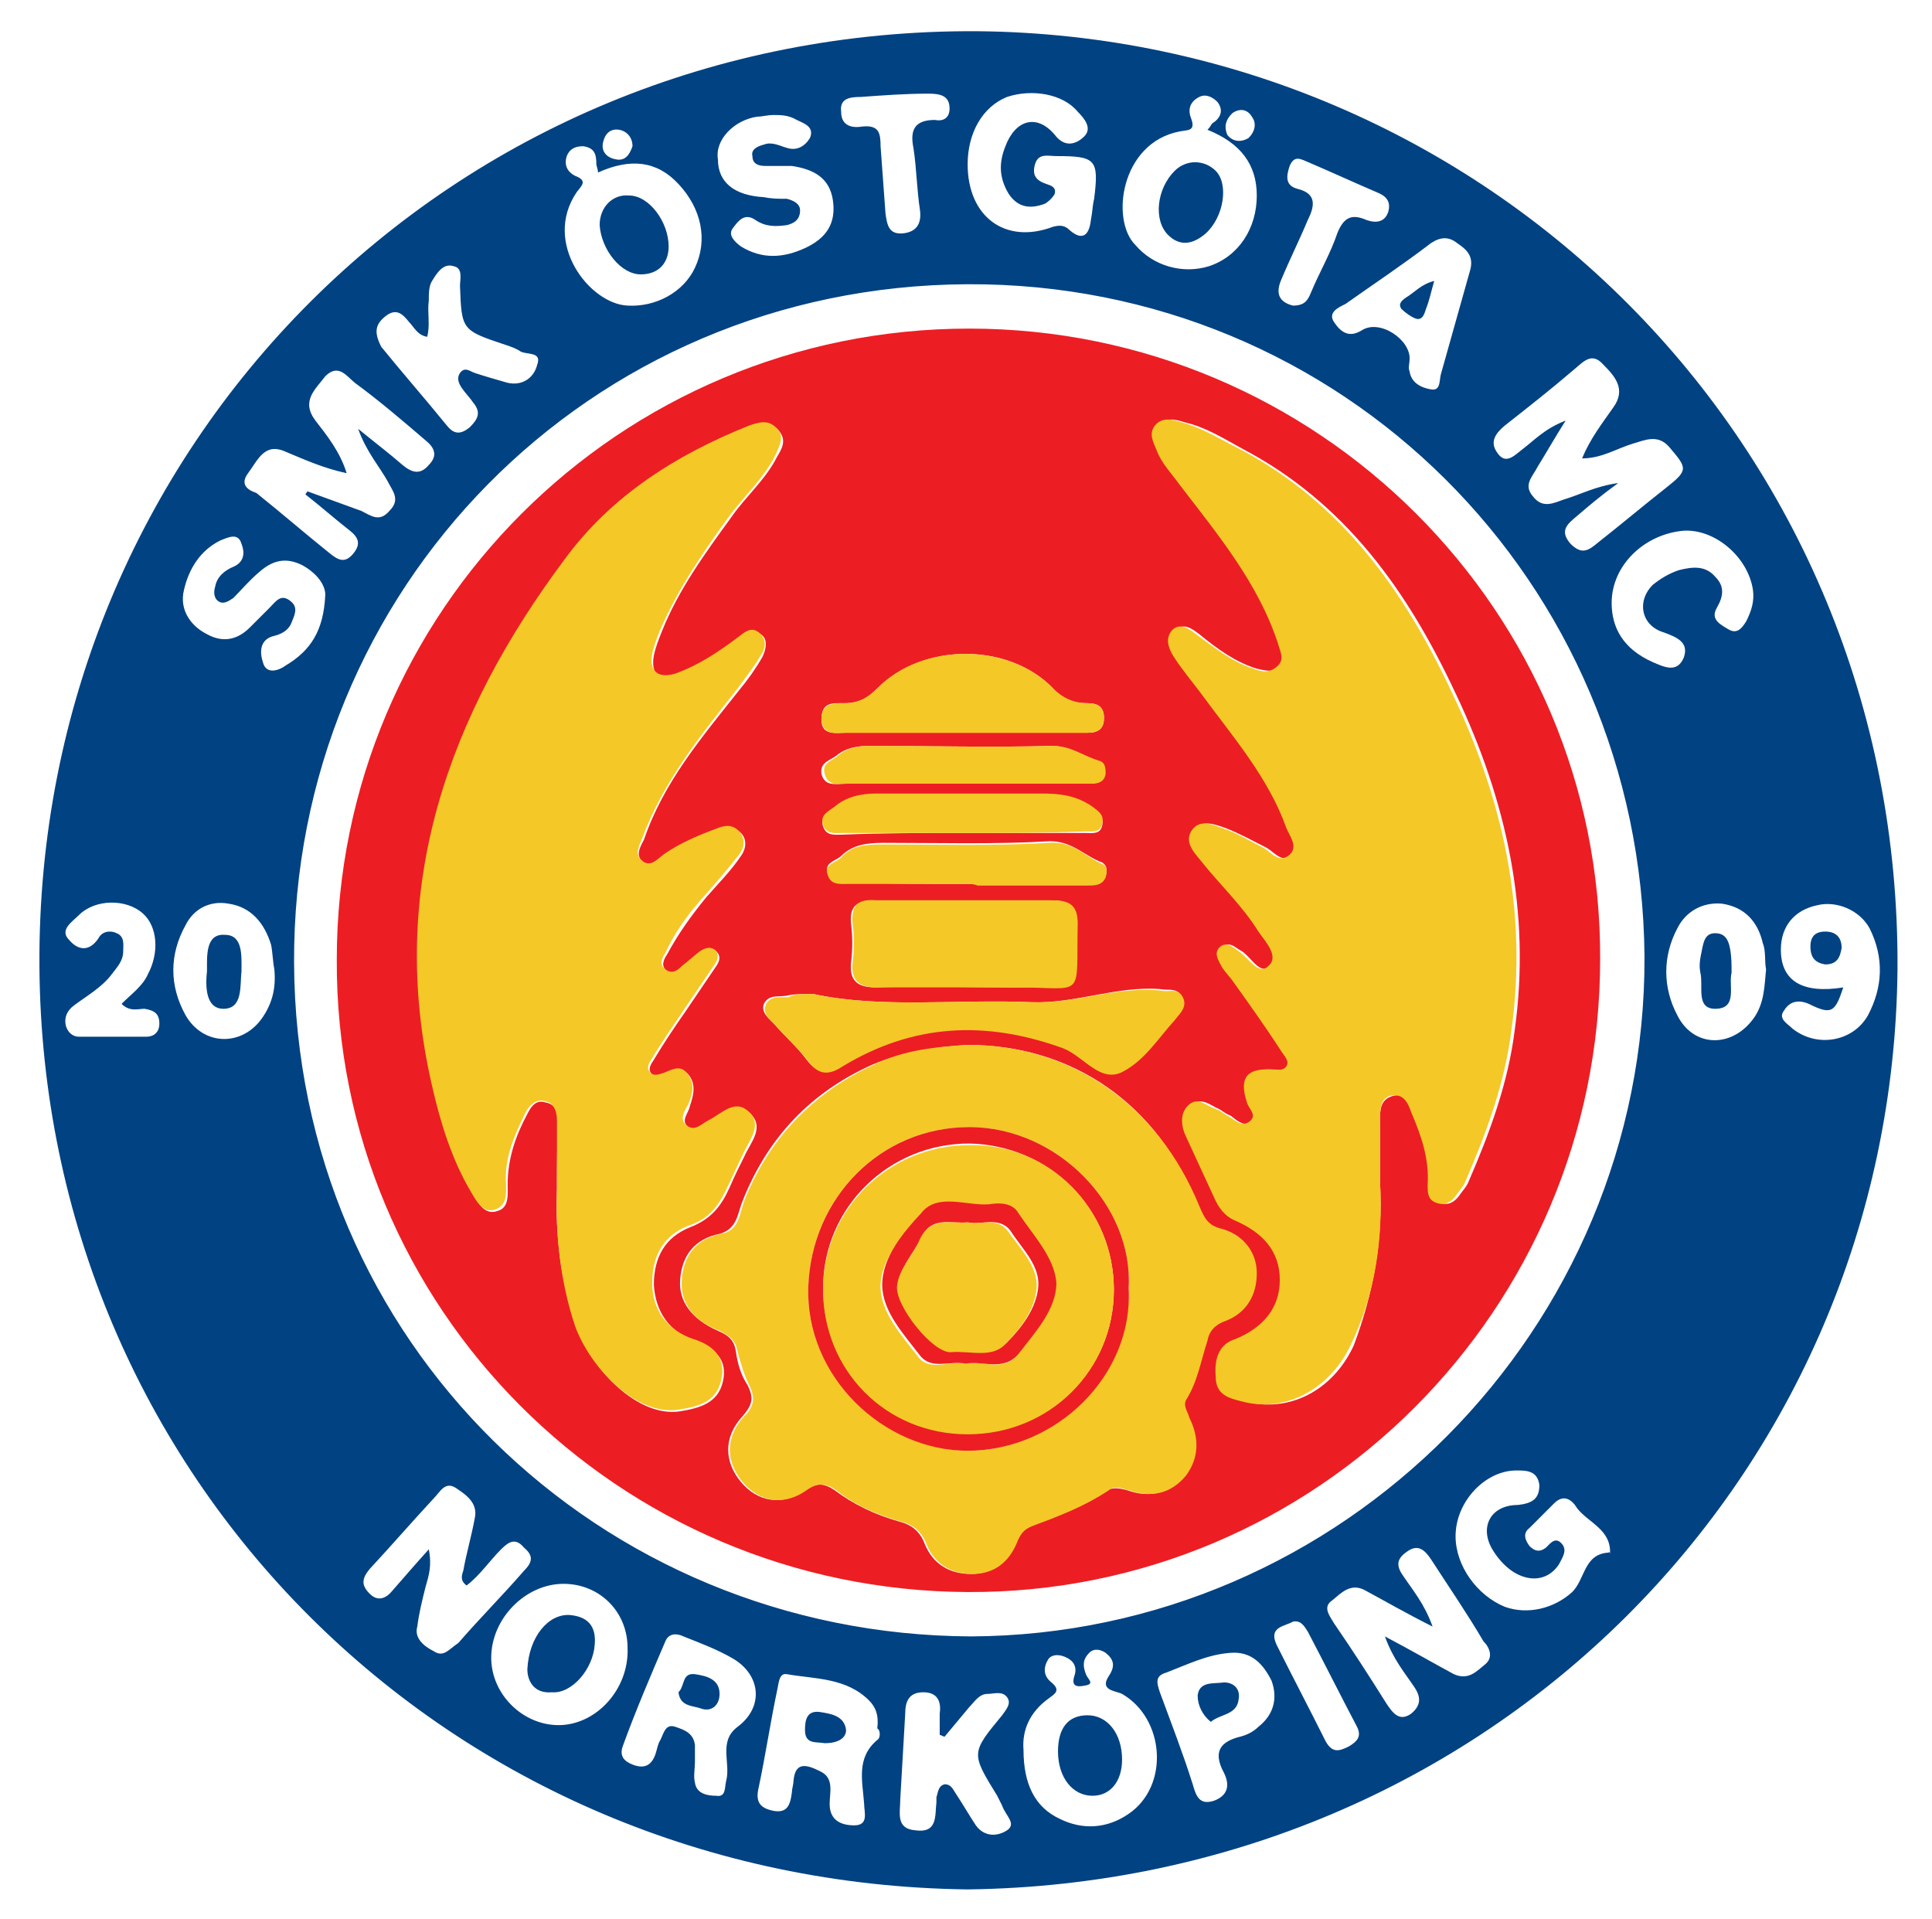 <?xml version="1.0" encoding="utf-8"?>
<!-- Generator: Adobe Illustrator 27.2.0, SVG Export Plug-In . SVG Version: 6.00 Build 0)  -->
<svg version="1.1" id="Layer_1" xmlns="http://www.w3.org/2000/svg" xmlns:xlink="http://www.w3.org/1999/xlink" x="0px" y="0px"
	 viewBox="0 0 117.6 116.8" style="enable-background:new 0 0 117.6 116.8;" xml:space="preserve">
<style type="text/css">
	.st0{fill:#EC1E23;}
	.st1{fill:#014282;}
	.st2{fill:#F4C827;}
</style>
<g>
	<path class="st0" d="M20.5,58.4C20.5,37.2,37.7,20,59,20c21.2,0,38.5,17.2,38.4,38.4c0,21.3-17.3,38.6-38.5,38.5
		C37.6,96.8,20.4,79.6,20.5,58.4z M84,71.9c0-1.1,0-2.4,0-3.7c0-0.6,0-1.3,0.8-1.5c0.8-0.2,1.1,0.5,1.3,1c0.6,1.4,1.1,2.8,1,4.4
		c0,0.4,0,0.9,0.5,1.1c0.5,0.2,0.9,0,1.2-0.4c0.2-0.3,0.5-0.6,0.6-0.9c1.3-3,2.4-6,2.8-9.2c1-7.2-0.5-14-3.6-20.5
		c-2.9-6.2-6.7-11.6-13-14.9c-1.1-0.6-2.2-1.3-3.5-1.6c-0.6-0.2-1.2-0.3-1.6,0.2c-0.4,0.5-0.1,1,0.1,1.5c0.4,0.8,0.9,1.4,1.4,2.1
		c2.3,3,4.8,6,6,9.7c0.1,0.4,0.4,0.9,0,1.3c-0.4,0.5-1,0.3-1.5,0.2c-1.3-0.4-2.4-1.2-3.5-2.1c-0.4-0.3-0.9-0.7-1.4-0.3
		c-0.5,0.4-0.4,1.1,0,1.6c0.5,0.8,1.1,1.5,1.7,2.3c2,2.6,4.1,5.1,5.2,8.2c0.2,0.5,0.7,1.2,0.1,1.7c-0.6,0.4-1-0.2-1.5-0.5
		c-0.8-0.4-1.7-0.9-2.5-1.2c-0.6-0.2-1.5-0.6-1.9,0.2c-0.4,0.7,0.1,1.2,0.6,1.8c1.2,1.4,2.6,2.7,3.5,4.3c0.4,0.6,1.3,1.5,0.6,2.1
		c-0.7,0.6-1.2-0.5-1.8-0.9c-0.4-0.2-0.7-0.6-1.1-0.3c-0.5,0.4-0.2,0.9,0.1,1.3c0.2,0.3,0.4,0.6,0.7,0.9c1,1.4,1.9,2.8,2.9,4.2
		c0.2,0.3,0.5,0.6,0.3,0.9c-0.2,0.4-0.6,0.2-0.9,0.2c-1.6-0.1-2.1,0.5-1.5,2c0.2,0.4,0.7,0.9,0.1,1.2c-0.5,0.3-0.9-0.1-1.3-0.4
		c-0.3-0.1-0.5-0.3-0.7-0.4c-0.5-0.2-1.1-0.8-1.7-0.2c-0.5,0.5-0.4,1.3-0.1,1.9c0.6,1.3,1.2,2.6,1.8,3.9c0.3,0.5,0.6,0.9,1.2,1.2
		c1.6,0.7,2.8,1.9,2.7,3.6c0,1.7-1,3-2.7,3.6c-1,0.4-1.3,1.3-1.2,2.3c0.1,1.1,0.9,1.3,1.6,1.5c2.6,0.7,5.3-0.6,6.6-3.4
		C83.6,78.7,84.2,75.5,84,71.9z M33.9,72.4c-0.1,2.7,0.2,5.6,1.2,8.4c0.9,2.5,3.7,5.5,6.3,5.1c1.2-0.2,2.3-0.5,2.6-1.8
		c0.3-1.3-0.4-2-1.7-2.5c-1.5-0.5-2.4-1.7-2.5-3.4c0-1.7,0.7-2.9,2.2-3.5c1.3-0.5,1.9-1.3,2.4-2.4c0.3-0.7,0.6-1.3,0.9-1.9
		c0.4-0.9,1.3-1.8,0.3-2.7c-0.8-0.7-1.6,0.2-2.4,0.6c-0.4,0.2-0.8,0.7-1.3,0.3c-0.5-0.4,0-0.8,0.1-1.3c0.2-0.6,0.4-1.3-0.1-1.9
		c-0.4-0.5-1-0.2-1.4,0c-0.3,0.1-0.6,0.3-0.8,0c-0.3-0.3-0.1-0.6,0.1-0.9c0.6-1,1.2-1.9,1.9-2.9c0.6-0.9,1.3-1.9,1.9-2.8
		c0.2-0.3,0.3-0.6,0-0.9c-0.3-0.3-0.6-0.1-0.9,0.1c-0.4,0.3-0.7,0.6-1.1,0.9c-0.3,0.2-0.7,0.4-1,0.2c-0.4-0.3-0.2-0.7,0-1
		c0.7-1.3,1.5-2.4,2.4-3.5c0.7-0.8,1.5-1.6,2.1-2.5c0.3-0.4,0.4-1,0-1.4c-0.4-0.4-0.8-0.4-1.3-0.2c-1.2,0.4-2.3,0.9-3.3,1.6
		c-0.4,0.3-0.8,0.7-1.3,0.4c-0.6-0.4-0.2-1,0-1.4c1.2-3.5,3.5-6.2,5.8-9.1c0.5-0.6,1-1.3,1.4-2c0.2-0.4,0.4-1.1-0.1-1.4
		c-0.5-0.4-0.9,0.1-1.3,0.3c-1.2,0.9-2.4,1.8-3.8,2.2c-1.1,0.4-1.6-0.1-1.4-1.2c0.1-0.5,0.3-1,0.5-1.5c1-2.5,2.6-4.7,4.2-6.9
		c0.9-1.3,2.1-2.3,2.8-3.7c0.3-0.5,0.6-1,0.1-1.6c-0.5-0.6-1.1-0.4-1.7-0.2c-4.4,1.7-8.4,4.3-11.2,8.1c-7.1,9.5-10.9,20-8.1,32.1
		c0.5,2.2,1.2,4.5,2.4,6.5c0.3,0.5,0.7,1.3,1.5,1c0.7-0.2,0.6-1,0.6-1.6c0-1.6,0.5-3,1.2-4.3c0.2-0.4,0.5-0.9,1.1-0.7
		c0.6,0.1,0.8,0.6,0.8,1.2C33.9,69.5,33.9,70.8,33.9,72.4z M58.9,63.6c-1.8,0.1-3.9,0.4-5.8,1.2c-3.8,1.7-6.4,4.5-7.9,8.3
		c-0.3,0.7-0.3,1.7-1.4,2c-1.5,0.3-2.3,1.3-2.4,2.8c-0.1,1.3,0.7,2.4,2.3,3.1c0.7,0.3,1,0.6,1.1,1.3c0.1,0.7,0.3,1.4,0.7,2
		c0.4,0.8,0.3,1.2-0.3,1.9c-1.2,1.3-1.1,2.8-0.1,4c1,1.2,2.5,1.5,3.9,0.5c0.7-0.5,1.2-0.4,1.8,0c1.2,0.9,2.5,1.5,3.9,1.9
		c0.8,0.2,1.3,0.6,1.6,1.4c0.5,1.2,1.5,1.8,2.8,1.8c1.3,0,2.3-0.7,2.7-1.9c0.2-0.5,0.4-0.8,0.9-1c1.6-0.6,3.3-1.2,4.7-2.2
		c0.4-0.2,0.8-0.1,1.2,0c1.4,0.5,2.5,0.2,3.5-0.9c0.9-1.1,0.8-2.3,0.2-3.5c-0.2-0.3-0.4-0.7-0.2-1.1c0.6-1.1,0.9-2.4,1.3-3.6
		c0.2-0.6,0.5-1,1.1-1.2c1.3-0.5,1.9-1.6,1.9-2.9c0-1.4-0.8-2.4-2.1-2.7c-0.8-0.2-1.1-0.7-1.4-1.4C70.5,67.2,65.3,63.6,58.9,63.6z
		 M58.7,54.8c-1.8,0-3.6,0-5.4,0c-1.1,0-1.6,0.3-1.5,1.4c0.1,0.8,0.1,1.6,0,2.4c-0.1,1.1,0.4,1.5,1.5,1.5c2.8-0.1,5.7,0,8.5,0
		c4.3-0.1,3.7,0.8,3.7-3.9c0-1.1-0.5-1.4-1.5-1.4C62.3,54.8,60.5,54.8,58.7,54.8z M49.5,60.5c-0.7,0-1.2,0-1.6,0.1
		c-0.5,0.1-1.1-0.1-1.4,0.5c-0.2,0.5,0.3,0.9,0.6,1.2c0.7,0.8,1.4,1.4,2,2.2c0.6,0.8,1.2,0.9,2.1,0.3c4.2-2.6,8.7-2.8,13.4-1.1
		c1.3,0.5,2.3,2.2,3.7,1.4c1.2-0.7,2.1-2.1,3.1-3.1c0.4-0.4,0.8-0.8,0.5-1.4c-0.3-0.5-0.8-0.3-1.3-0.4C68,60,65.4,61.1,62.8,61
		C58.2,60.8,53.7,61.4,49.5,60.5z M58.5,44.6C58.5,44.6,58.5,44.6,58.5,44.6c2.6,0,5.1,0,7.7,0c0.6,0,1-0.2,1-0.9
		c0-0.7-0.4-0.9-1-0.9c-0.9,0-1.5-0.2-2.1-0.9c-2.7-2.8-7.9-2.8-10.7,0c-0.6,0.6-1.1,0.9-2,0.9c-0.7,0-1.4-0.1-1.4,1
		c0,1,0.9,0.8,1.5,0.8C53.9,44.6,56.2,44.6,58.5,44.6z M58.8,53.8c0.2,0,0.5,0,0.7,0c2.2,0,4.5,0,6.7,0c0.4,0,0.9,0,1.1-0.5
		c0.1-0.3,0.1-0.6-0.2-0.8c-1.1-0.4-1.8-1.3-3.2-1.3c-3.4,0.2-6.7,0.1-10.1,0.1c-1,0-1.9,0.1-2.6,0.8c-0.3,0.3-1.1,0.4-0.8,1.1
		c0.2,0.6,0.8,0.5,1.3,0.5C54.1,53.8,56.4,53.8,58.8,53.8z M58.6,50.7C58.6,50.7,58.6,50.7,58.6,50.7c2.5,0,5,0,7.5,0
		c0.4,0,0.9,0.1,1-0.5c0.1-0.5-0.3-0.7-0.6-1c-0.9-0.7-1.9-0.8-3.1-0.8c-3.4,0-6.7,0-10.1,0c-0.9,0-1.7,0.1-2.5,0.8
		c-0.4,0.3-0.9,0.5-0.7,1.1c0.2,0.6,0.7,0.5,1.2,0.5C53.8,50.7,56.2,50.7,58.6,50.7z M58.7,47.7C58.7,47.7,58.7,47.7,58.7,47.7
		c2.5,0,5,0,7.5,0c0.4,0,0.9,0,1-0.6c0.1-0.3,0-0.7-0.4-0.8c-0.9-0.3-1.7-0.9-2.8-0.9c-3.7,0.1-7.4,0-11.1,0c-0.7,0-1.4,0.1-2,0.6
		c-0.4,0.3-1,0.4-0.9,1.1c0.2,0.8,0.9,0.6,1.4,0.6C53.9,47.7,56.3,47.7,58.7,47.7z"/>
	<path class="st1" d="M64.4,106.6c0-1.4,0.6-2.2,1.8-2.2c1.2,0,2.1,1.1,2.1,2.7c0,1.3-0.7,2.2-1.8,2.2
		C65.3,109.3,64.4,108.2,64.4,106.6z"/>
	<path class="st1" d="M38.3,11.9c1.2,0,2.4,1.6,2.4,3.1c0,1-0.6,1.7-1.7,1.7c-1.2,0-2.4-1.5-2.5-3C36.5,12.6,37.3,11.8,38.3,11.9z"
		/>
	<path class="st1" d="M41.3,103c0.4-0.4,0.2-1.2,1-1.1c0.7,0.1,1.5,0.3,1.5,1.2c0,0.7-0.5,1.1-1.1,0.9
		C42.2,103.8,41.4,103.9,41.3,103z"/>
	<path class="st1" d="M50.2,106.1c-0.5-0.1-1.2,0.1-1.2-0.8c0-0.6,0.1-1.2,0.9-1.1c0.6,0.1,1.5,0.2,1.6,1.1
		C51.5,105.8,51,106.1,50.2,106.1z"/>
	<path class="st1" d="M32.1,101.6c0.1-2,1.3-3.4,2.6-3.3c1.1,0.1,1.6,0.7,1.5,1.8c-0.1,1.5-1.4,3-2.6,2.9
		C32.5,103.1,32.1,102.3,32.1,101.6z"/>
	<path class="st1" d="M87.3,17.1c-0.2,0.7-0.3,1.2-0.5,1.7c-0.1,0.3-0.2,0.7-0.6,0.6c-0.3-0.1-0.7-0.4-0.9-0.6
		c-0.2-0.3,0-0.5,0.3-0.7C86.1,17.8,86.5,17.3,87.3,17.1z"/>
	<path class="st1" d="M73.7,104.8c-0.5-0.4-0.8-1-0.8-1.6c0.1-0.9,1-0.7,1.6-0.8c0.6,0,1,0.4,0.9,1
		C75.3,104.4,74.3,104.3,73.7,104.8z"/>
	<path class="st1" d="M112.1,57.7c-0.1,0.6-0.3,1-1,1c-0.6-0.1-0.9-0.4-0.9-1.1c0-0.6,0.3-0.9,0.9-0.9
		C111.8,56.7,112.1,57.1,112.1,57.7z"/>
	<path class="st1" d="M105.4,59.2c-0.2,0.8,0.4,2.2-1,2.2c-1.2,0-0.7-1.4-0.9-2.2c-0.1-0.5,0-0.9,0.1-1.4c0.1-0.5,0.2-1,0.8-1
		c0.6,0,0.8,0.4,0.9,0.9C105.4,58.2,105.4,58.7,105.4,59.2z"/>
	<path class="st1" d="M14.7,59.1c-0.1,0.9,0.1,2.3-1.1,2.3c-1.1,0-1.1-1.4-1-2.3c0-0.9-0.1-2.3,1.1-2.2
		C14.8,56.9,14.7,58.2,14.7,59.1z"/>
	<g>
		<path class="st1" d="M59.5,1.9C27.5,1.7,2.2,27.1,2.4,58.8c0.2,31,24.8,55.8,56.5,56.2c31.7-0.4,56.3-25.2,56.6-56
			C115.7,26.9,90.3,2.2,59.5,1.9z M91.6,25.9c1.4-1.1,2.8-2.2,4.2-3.4c0.6-0.5,1.1-1.1,1.8-0.3c0.7,0.7,1.4,1.5,0.6,2.6
			c-0.7,1-1.4,1.9-1.9,3.1c1.2,0,2.1-0.6,3.1-0.9c0.7-0.2,1.5-0.6,2.2,0.2c1.1,1.3,1.2,1.4-0.2,2.5c-1.4,1.1-2.7,2.2-4.1,3.3
			c-0.6,0.5-1,0.8-1.7,0.1c-0.7-0.8-0.2-1.2,0.4-1.7c0.7-0.6,1.4-1.2,2.5-2c-1.4,0.2-2.3,0.7-3.3,1c-0.6,0.2-1.3,0.6-1.9-0.2
			c-0.6-0.7,0-1.2,0.3-1.8c0.5-0.8,1-1.7,1.7-2.8c-1.3,0.5-1.9,1.2-2.7,1.8c-0.5,0.4-1,0.9-1.5,0.1C90.7,26.9,91,26.4,91.6,25.9z
			 M88.7,14.8c0.6,0.4,1,0.8,0.8,1.6c-0.6,2.1-1.2,4.3-1.8,6.4c-0.1,0.4,0,1-0.6,0.9c-0.6-0.1-1.2-0.4-1.3-1.1c-0.1-0.2,0-0.5,0-0.7
			c0.1-1.2-1.8-2.5-2.9-1.8c-0.8,0.5-1.3,0.1-1.7-0.5c-0.4-0.6,0.3-0.9,0.7-1.1c1.7-1.2,3.5-2.4,5.2-3.7
			C87.7,14.4,88.2,14.4,88.7,14.8z M78,17c0.5-1.2,1.1-2.4,1.6-3.6c0.4-0.8,0.6-1.6-0.6-1.9c-0.8-0.2-0.7-0.8-0.5-1.4
			c0.3-0.7,0.7-0.4,1.2-0.2c1.4,0.6,2.7,1.2,4.1,1.8c0.5,0.2,0.9,0.5,0.7,1.2c-0.2,0.6-0.7,0.7-1.3,0.5c-0.9-0.4-1.4-0.2-1.8,0.8
			c-0.4,1.2-1.1,2.4-1.6,3.6c-0.2,0.5-0.4,0.8-1.1,0.8C77.9,18.4,77.6,17.9,78,17z M75,6.9c0.4-0.3,0.9-0.3,1.2,0.2
			c0.3,0.4,0.2,0.9-0.2,1.3c-0.5,0.3-1,0.2-1.3-0.2C74.5,7.7,74.6,7.3,75,6.9z M71.8,8c0.5-0.1,1,0,0.7-0.8c-0.2-0.5-0.1-1,0.5-1.3
			c0.4-0.2,0.8,0,1.1,0.3c0.4,0.5,0.2,1-0.3,1.3c-0.1,0.1-0.1,0.2-0.3,0.4c2,0.8,3,2.1,3,4c0,2-1.1,3.7-2.9,4.3
			c-1.6,0.5-3.4,0-4.5-1.3C67.6,13.4,68.2,8.7,71.8,8z M61.3,5.9c1.5-0.5,3.4-0.2,4.3,0.9c0.4,0.4,0.9,1,0.4,1.5
			c-0.5,0.5-1.2,0.7-1.8-0.1c-1.1-1.3-2.4-0.9-3,0.7c-0.4,1-0.4,1.9,0.2,2.9c0.6,0.9,1.4,0.9,2.2,0.6c0.2-0.1,0.5-0.4,0.6-0.6
			c0.1-0.4-0.2-0.5-0.5-0.6C63.1,11,62.8,10.7,63,10c0.2-0.7,0.8-0.5,1.3-0.5c2.4,0,2.6,0.2,2.3,2.6c-0.1,0.4-0.1,0.8-0.2,1.3
			c-0.1,0.9-0.5,1.3-1.3,0.6c-0.3-0.3-0.6-0.3-1-0.2c-2.9,1.1-5.2-0.6-5.2-3.8C58.9,8.1,59.8,6.5,61.3,5.9z M52.4,5.9
			c1.4-0.1,2.7-0.2,4.1-0.2c0.7,0,1.3,0.1,1.3,0.9c0,0.6-0.4,0.8-0.9,0.7c-1.3,0-1.5,0.7-1.3,1.7c0.2,1.3,0.2,2.5,0.4,3.8
			c0.1,0.8-0.2,1.3-1,1.4c-0.9,0.1-1-0.5-1.1-1.2c-0.1-1.4-0.2-2.7-0.3-4.1c0-0.8-0.1-1.3-1.1-1.2c-0.6,0.1-1.3,0-1.3-0.9
			C51.1,6,51.7,5.9,52.4,5.9z M46.1,7.1c0.3,0,0.6-0.1,1-0.1C47.5,7,48,7,48.5,7.3c0.4,0.2,1.1,0.4,0.8,1.1C49,8.9,48.5,9.2,47.9,9
			c-0.4-0.1-0.9-0.4-1.4-0.2c-0.4,0.1-0.8,0.3-0.7,0.7c0,0.5,0.4,0.6,0.8,0.6c0.5,0,1,0,1.6,0c1.3,0.2,2.3,0.7,2.5,2.1
			c0.2,1.4-0.4,2.3-1.7,2.9c-1.3,0.6-2.6,0.7-3.9-0.1c-0.4-0.3-0.8-0.7-0.5-1.1c0.3-0.4,0.7-1,1.4-0.5c0.6,0.4,1.2,0.4,1.9,0.3
			c0.4-0.1,0.8-0.3,0.8-0.9c0-0.4-0.4-0.6-0.8-0.7c-0.5,0-0.9,0-1.4-0.1c-1.8-0.1-2.8-0.9-2.8-2.3C43.5,8.5,44.7,7.3,46.1,7.1z
			 M36.7,8.7c0.1-0.5,0.4-0.9,1-0.8c0.5,0.1,0.8,0.5,0.8,1c-0.2,0.6-0.5,0.9-1,0.8C36.9,9.6,36.6,9.2,36.7,8.7z M34.5,9.5
			c0.2-0.5,0.6-0.6,1-0.6c0.7,0.1,0.8,0.5,0.8,1.1c0,0.1,0.1,0.3,0.1,0.5c2-0.9,3.6-0.7,4.9,0.7c1.4,1.5,1.8,3.4,1,5.1
			c-0.7,1.5-2.4,2.4-4.1,2.3c-2.3-0.1-5.2-3.8-3.1-6.9c0.3-0.4,0.7-0.7-0.1-1C34.6,10.5,34.3,10.1,34.5,9.5z M23.4,19.3
			c0.7-0.6,1.1-0.2,1.5,0.3c0.3,0.3,0.5,0.8,1.1,0.9c0.2-0.7,0-1.5,0.1-2.2c0-0.4,0-0.9,0.2-1.2c0.3-0.5,0.7-1.1,1.3-0.9
			c0.6,0.1,0.4,0.8,0.4,1.2c0.1,2.7,0.1,2.7,2.8,3.6c0.3,0.1,0.6,0.2,0.9,0.4c0.4,0.2,1.3,0,1,0.8c-0.2,0.8-0.9,1.3-1.8,1.1
			c-0.7-0.2-1.4-0.4-2-0.6c-0.3-0.1-0.6-0.4-0.9,0c-0.2,0.3-0.1,0.6,0.1,0.9c0.2,0.3,0.5,0.6,0.7,0.9c0.5,0.6,0.3,1-0.2,1.5
			c-0.6,0.5-1,0.4-1.4-0.1c-1.3-1.6-2.7-3.2-4-4.8C22.8,20.3,22.8,19.8,23.4,19.3z M15.1,28.8c0.6-0.8,1-1.9,2.3-1.3
			c1.2,0.5,2.3,1,3.7,1.3c-0.4-1.3-1.2-2.3-1.9-3.2c-0.9-1.2,0-1.9,0.6-2.7c0.8-0.8,1.3,0,1.8,0.4c1.5,1.1,2.9,2.3,4.3,3.5
			c0.5,0.4,0.8,0.9,0.2,1.5c-0.5,0.6-1,0.5-1.6,0c-0.8-0.7-1.6-1.3-2.7-2.2c0.5,1.4,1.3,2.3,1.8,3.2c0.3,0.6,0.8,1.1,0.1,1.8
			c-0.6,0.7-1.1,0.3-1.7,0c-1.1-0.4-2.2-0.8-3.3-1.2c0,0.1-0.1,0.1-0.1,0.2c0.9,0.7,1.8,1.5,2.7,2.2c0.5,0.4,0.7,0.8,0.2,1.4
			c-0.5,0.6-0.9,0.4-1.4,0c-1.5-1.2-3-2.5-4.5-3.7C15.3,29.9,14.5,29.6,15.1,28.8z M8.9,63.1c-1.4,0-2.7,0-4.1,0
			c-0.4,0-0.7-0.3-0.8-0.7c-0.1-0.5,0.1-0.9,0.5-1.2c0.8-0.6,1.7-1.1,2.3-1.9c0.3-0.4,0.7-0.8,0.7-1.4c0-0.4,0.1-0.9-0.4-1.1
			c-0.4-0.2-0.9-0.1-1.1,0.3c-0.6,0.9-1.3,0.7-1.8,0.1c-0.6-0.6,0.2-1.1,0.6-1.5c1-1,2.9-1,3.9-0.1c0.9,0.8,1,2.4,0.3,3.7
			C8.7,60,8,60.5,7.4,61.1c0.5,0.5,1,0.3,1.4,0.3c0.6,0.1,0.9,0.3,0.9,0.9C9.7,62.8,9.4,63.1,8.9,63.1z M16,61.9
			c-1.2,1.8-3.6,1.8-4.7-0.1c-1-1.8-1-3.7,0-5.5c0.5-1,1.5-1.5,2.6-1.3c1.4,0.2,2.2,1.2,2.6,2.5c0.1,0.5,0.1,1,0.2,1.5
			C16.8,60.1,16.6,61,16,61.9z M16,40.3c-0.2-0.6-0.2-1.4,0.7-1.6c0.4-0.1,0.8-0.3,1-0.7c0.2-0.5,0.5-1,0-1.4
			c-0.6-0.5-0.9,0-1.3,0.4c-0.4,0.4-0.8,0.8-1.2,1.2c-0.8,0.8-1.7,0.9-2.6,0.4c-1-0.5-1.7-1.5-1.4-2.7c0.3-1.3,1-2.4,2.2-3
			c0.5-0.2,1.1-0.5,1.3,0.2c0.2,0.5,0.2,1.1-0.5,1.4c-0.5,0.2-1,0.6-1.1,1.2c-0.1,0.3-0.1,0.7,0.2,0.9c0.3,0.2,0.6,0,0.9-0.2
			c0.5-0.5,1-1.1,1.6-1.6c0.8-0.7,1.6-0.9,2.6-0.4c0.9,0.5,1.4,1.2,1.4,1.8c-0.1,2.2-0.9,3.4-2.4,4.3C17,40.8,16.2,41.1,16,40.3z
			 M26.4,100.5c-0.6-0.3-1.2-0.8-1-1.5c0.1-0.8,0.3-1.6,0.5-2.4c0.2-0.7,0.4-1.3,0.2-2.3c-0.9,1-1.5,1.7-2.2,2.5
			c-0.4,0.5-0.9,0.7-1.4,0.2c-0.5-0.5-0.5-0.9,0-1.5c1.3-1.4,2.6-2.9,3.9-4.3c0.4-0.4,0.7-1.1,1.4-0.6c0.6,0.4,1.3,0.9,1.1,1.8
			c-0.2,1.1-0.5,2.1-0.7,3.2c-0.1,0.3-0.2,0.6,0.2,0.9c0.8-0.6,1.4-1.5,2.1-2.2c0.5-0.5,0.9-0.7,1.4-0.1c0.6,0.5,0.5,0.9,0,1.4
			c-1.3,1.5-2.7,2.9-4,4.4C27.3,100.4,27,100.9,26.4,100.5z M34,105c-2.2,0-4.1-1.9-4.1-4.1c0-2.4,2.1-4.5,4.4-4.5
			c2.2,0,3.9,1.7,3.9,3.9C38.3,102.8,36.3,105,34,105z M44.9,105.1c-1.2,0.9-0.4,2.2-0.7,3.3c-0.1,0.4,0,1-0.6,0.9
			c-0.5,0-1.2-0.1-1.3-0.8c-0.1-0.4,0-0.8,0-1.3c0-0.3,0-0.7,0-1c-0.1-0.7-0.6-0.9-1.2-1.1c-0.6-0.2-0.7,0.4-0.9,0.8
			c-0.2,0.3-0.2,0.7-0.4,1.1c-0.3,0.6-0.8,0.6-1.3,0.4c-0.5-0.2-0.8-0.5-0.6-1.1c0.8-2.2,1.7-4.3,2.6-6.4c0.2-0.5,0.7-0.5,1.1-0.3
			c1,0.4,2.1,0.8,3.1,1.4C46.3,102,46.5,103.9,44.9,105.1z M53.4,105.9c-1.3,1.1-0.9,2.5-0.8,3.9c0,0.5,0.3,1.3-0.6,1.3
			c-0.8,0-1.5-0.3-1.5-1.3c0-0.7,0.3-1.6-0.6-2c-0.8-0.4-1.5-0.6-1.6,0.6c0,0.2-0.1,0.5-0.1,0.7c-0.1,0.8-0.3,1.3-1.2,1.1
			c-0.9-0.2-1-0.7-0.8-1.5c0.4-1.9,0.7-3.9,1.1-5.8c0.1-0.4,0.1-1.1,0.6-1c1.7,0.3,3.6,0.2,5,1.6c0.4,0.4,0.6,0.9,0.5,1.7
			C53.6,105.3,53.6,105.8,53.4,105.9z M61.3,111.4c-0.6,0.4-1.4,0.4-1.9-0.3c-0.4-0.6-0.8-1.3-1.2-1.9c-0.2-0.3-0.3-0.6-0.7-0.6
			c-0.4,0.1-0.4,0.5-0.5,0.8c0,0.1,0,0.2,0,0.3c-0.1,0.8,0.1,1.9-1.3,1.7c-1.2-0.1-0.9-1.1-0.9-1.9c0.1-1.7,0.2-3.5,0.3-5.2
			c0-0.7,0.2-1.3,1.1-1.3c0.9,0,1.1,0.6,1,1.3c0,0.4,0,0.8,0,1.3c0.1,0,0.2,0.1,0.3,0.1c0.5-0.6,1-1.2,1.5-1.8
			c0.3-0.3,0.6-0.8,1.1-0.8c0.4,0,0.9-0.2,1.2,0.2c0.3,0.4-0.1,0.8-0.3,1.1c-1.9,2.3-1.9,2.3-0.3,4.9c0.1,0.2,0.2,0.4,0.3,0.6
			C61.2,110.5,61.9,111,61.3,111.4z M68.7,110.4c-1.3,0.9-2.8,1-4.2,0.3c-1.5-0.7-2.2-2.1-2.2-4.2c-0.1-1.2,0.4-2.3,1.5-3.1
			c0.4-0.3,0.8-0.5,0.2-1c-0.5-0.4-0.5-0.9-0.2-1.4c0.2-0.3,0.6-0.3,0.9-0.2c0.6,0.2,0.9,0.6,0.7,1.2c-0.2,0.6,0.1,0.7,0.6,0.6
			c0.7-0.1,0.2-0.4,0.1-0.7c-0.2-0.5-0.2-0.9,0.2-1.3c0.3-0.3,0.7-0.2,1,0c0.5,0.4,0.6,0.8,0.2,1.4c-0.6,0.9,0.4,0.9,0.8,1.1
			C70.9,104.6,71.2,108.7,68.7,110.4z M76.6,105.1c-0.3,0.3-0.7,0.5-1.1,0.6c-1.2,0.3-1.7,0.9-1,2.2c0.4,0.8,0.2,1.4-0.6,1.7
			c-0.9,0.3-1.1-0.3-1.3-1c-0.6-1.9-1.3-3.7-2-5.6c-0.2-0.6-0.3-1,0.4-1.2c1.3-0.5,2.5-1.1,3.9-1.2c1.3-0.1,2,0.7,2.5,1.7
			C77.8,103.4,77.5,104.4,76.6,105.1z M82.1,106.3c-0.6,0.3-1,0.4-1.4-0.3c-1-2-2-3.9-3-5.9c-0.5-1.1,0.5-1.1,1-1.4
			c0.5-0.1,0.7,0.3,0.9,0.6c1,1.9,2,3.9,3,5.8C82.9,105.7,82.6,106,82.1,106.3z M90.4,101.3c-0.5,0.4-1,1-1.9,0.6
			c-1.3-0.7-2.5-1.4-4.2-2.3c0.5,1.4,1.2,2.2,1.8,3.1c0.4,0.6,0.4,1.1-0.2,1.6c-0.7,0.5-1.1,0-1.5-0.6c-1-1.6-2.1-3.3-3.2-4.9
			c-0.3-0.5-0.7-1-0.1-1.4c0.5-0.4,1.1-1.1,2-0.6c1.3,0.7,2.5,1.4,4.1,2.2c-0.5-1.4-1.2-2.2-1.8-3.1c-0.5-0.7-0.3-1.1,0.3-1.5
			c0.6-0.4,1-0.1,1.4,0.5c1.1,1.7,2.2,3.3,3.2,5C90.7,100.3,90.9,100.9,90.4,101.3z M97.9,94.5c-1.5,0.1-1.4,1.6-2.2,2.4
			c-1.1,1-2.7,1.4-4.1,0.9c-1.7-0.7-3-2.5-3-4.3c0-2.1,1.8-4,3.7-4c0.6,0,1.3,0,1.4,0.9c0,0.8-0.4,1.1-1.3,1.2
			c-1.7,0-2.4,1.4-1.5,2.8c1.2,1.9,3.1,2.2,4,0.8c0.2-0.4,0.5-0.8,0.2-1.2c-0.4-0.5-0.7-0.1-1,0.2c-0.4,0.3-0.7,0.2-1-0.1
			c-0.3-0.4-0.4-0.8,0-1.1c0.5-0.5,1-1,1.5-1.5c0.6-0.6,1.1-0.2,1.4,0.3c0.7,0.9,2.1,1.3,2,2.8C98,94.4,97.9,94.5,97.9,94.5z
			 M59.1,99.6C36.5,99.5,18,81.7,17.9,58.6c-0.1-22.7,17.9-41.2,41-41.3c22.8-0.1,41,18.1,41.2,40.9C100.2,80.9,81.7,99.5,59.1,99.6
			z M98.1,36.7c0-2.3,2-4.2,4.4-4.4c1.9-0.1,3.9,1.6,4.2,3.6c0.1,0.7-0.1,1.3-0.4,1.9c-0.3,0.5-0.6,0.8-1.1,0.5
			c-0.5-0.3-1.1-0.6-0.7-1.3c0.4-0.7,0.5-1.3-0.1-1.9c-0.6-0.7-1.4-0.6-2.2-0.4c-0.6,0.2-1.1,0.5-1.6,0.9c-1,1-0.7,2.5,0.7,2.9
			c0.8,0.3,1.5,0.6,1.2,1.5c-0.4,1-1.2,0.6-1.9,0.3C98.8,39.5,98.1,38.2,98.1,36.7z M106.8,61.9c-1.3,1.9-3.7,1.9-4.7-0.1
			c-0.9-1.7-0.9-3.6,0-5.3c0.5-1,1.5-1.6,2.7-1.5c1.4,0.2,2.2,1.1,2.5,2.4c0.2,0.5,0.1,1.1,0.2,1.6C107.4,60,107.4,61,106.8,61.9z
			 M109.1,62.6c-0.3-0.3-0.9-0.6-0.5-1.1c0.3-0.5,0.8-0.7,1.5-0.4c1.4,0.7,1.6,0.5,2.1-1c-2.5,0.4-3.8-0.4-3.8-2.3
			c0-1.4,0.8-2.4,2.2-2.7c1.2-0.3,2.6,0.3,3.2,1.4c0.9,1.8,0.8,3.6-0.1,5.3C112.8,63.4,110.6,63.8,109.1,62.6z"/>
		<path class="st1" d="M73.4,14.2c1.1-1,1.4-3,0.6-3.8c-0.7-0.7-1.8-0.7-2.5,0c-1.1,1.1-1.3,3-0.4,3.9C71.8,15,72.6,14.9,73.4,14.2z
			"/>
	</g>
	<path class="st2" d="M84,71.9c0.2,3.6-0.3,6.9-1.8,10c-1.3,2.7-4,4.1-6.6,3.4c-0.8-0.2-1.6-0.4-1.6-1.5c-0.1-1.1,0.2-2,1.2-2.3
		c1.7-0.7,2.7-1.9,2.7-3.6c0-1.8-1.1-2.9-2.7-3.6c-0.5-0.2-0.9-0.6-1.2-1.2c-0.6-1.3-1.2-2.6-1.8-3.9c-0.3-0.6-0.4-1.4,0.1-1.9
		c0.6-0.6,1.1,0,1.7,0.2c0.3,0.1,0.5,0.3,0.7,0.4c0.4,0.2,0.8,0.7,1.3,0.4c0.6-0.4,0-0.8-0.1-1.2c-0.5-1.5,0-2.1,1.5-2
		c0.3,0,0.7,0.1,0.9-0.2c0.2-0.3-0.1-0.6-0.3-0.9c-0.9-1.4-1.9-2.8-2.9-4.2c-0.2-0.3-0.5-0.6-0.7-0.9c-0.2-0.4-0.6-0.9-0.1-1.3
		c0.4-0.3,0.8,0.1,1.1,0.3c0.6,0.4,1.2,1.5,1.8,0.9c0.7-0.6-0.2-1.5-0.6-2.1c-1-1.6-2.3-2.8-3.5-4.3c-0.4-0.5-1-1.1-0.6-1.8
		c0.5-0.8,1.3-0.4,1.9-0.2c0.9,0.3,1.7,0.8,2.5,1.2c0.5,0.3,0.9,0.9,1.5,0.5c0.7-0.5,0.1-1.2-0.1-1.7c-1.1-3.1-3.3-5.6-5.2-8.2
		c-0.6-0.8-1.2-1.5-1.7-2.3c-0.3-0.5-0.5-1.1,0-1.6c0.5-0.4,1,0,1.4,0.3c1.1,0.8,2.2,1.7,3.5,2.1c0.5,0.2,1,0.3,1.5-0.2
		c0.4-0.4,0.1-0.9,0-1.3c-1.2-3.7-3.7-6.7-6-9.7c-0.5-0.7-1.1-1.3-1.4-2.1c-0.2-0.5-0.5-1-0.1-1.5c0.4-0.5,1-0.4,1.6-0.2
		c1.2,0.3,2.3,1,3.5,1.6c6.3,3.3,10.1,8.7,13,14.9c3.1,6.5,4.6,13.3,3.6,20.5c-0.4,3.2-1.5,6.2-2.8,9.2c-0.1,0.3-0.4,0.6-0.6,0.9
		c-0.3,0.4-0.7,0.6-1.2,0.4c-0.5-0.2-0.5-0.6-0.5-1.1c0.1-1.6-0.4-3-1-4.4c-0.2-0.6-0.5-1.2-1.3-1C84,66.9,84,67.6,84,68.2
		C84,69.5,84,70.8,84,71.9z"/>
	<path class="st2" d="M33.9,72.4c0-1.6,0-2.9,0-4.2c0-0.6-0.2-1.1-0.8-1.2c-0.5-0.1-0.9,0.3-1.1,0.7c-0.7,1.4-1.3,2.8-1.2,4.3
		c0,0.6,0.1,1.3-0.6,1.6c-0.8,0.3-1.2-0.5-1.5-1c-1.2-2-1.9-4.3-2.4-6.5c-2.8-12.1,1-22.6,8.1-32.1c2.8-3.8,6.7-6.3,11.2-8.1
		c0.6-0.2,1.2-0.4,1.7,0.2c0.5,0.5,0.1,1.1-0.1,1.6c-0.7,1.4-1.9,2.5-2.8,3.7c-1.6,2.2-3.1,4.4-4.2,6.9c-0.2,0.5-0.4,1-0.5,1.5
		c-0.2,1.1,0.4,1.5,1.4,1.2c1.4-0.5,2.6-1.3,3.8-2.2c0.4-0.3,0.8-0.7,1.3-0.3c0.5,0.4,0.4,1,0.1,1.4c-0.4,0.7-0.9,1.3-1.4,2
		c-2.2,2.8-4.5,5.6-5.8,9.1c-0.2,0.5-0.5,1,0,1.4c0.5,0.4,0.9-0.1,1.3-0.4c1-0.7,2.2-1.2,3.3-1.6c0.5-0.2,0.9-0.2,1.3,0.2
		c0.4,0.5,0.3,1,0,1.4c-0.7,0.9-1.4,1.7-2.1,2.5c-1,1.1-1.8,2.2-2.4,3.5c-0.2,0.3-0.4,0.7,0,1c0.4,0.3,0.7,0.1,1-0.2
		c0.4-0.3,0.7-0.6,1.1-0.9c0.3-0.2,0.6-0.3,0.9-0.1c0.3,0.3,0.2,0.6,0,0.9c-0.6,0.9-1.3,1.9-1.9,2.8c-0.6,0.9-1.3,1.9-1.9,2.9
		c-0.2,0.3-0.4,0.6-0.1,0.9c0.2,0.2,0.5,0.1,0.8,0c0.5-0.2,1-0.5,1.4,0c0.5,0.6,0.4,1.2,0.1,1.9c-0.2,0.4-0.6,0.9-0.1,1.3
		c0.5,0.4,0.9-0.1,1.3-0.3c0.8-0.4,1.6-1.3,2.4-0.6c1,0.8,0.1,1.8-0.3,2.7c-0.3,0.6-0.6,1.3-0.9,1.9c-0.5,1.1-1.1,2-2.4,2.4
		c-1.5,0.6-2.2,1.8-2.2,3.5c0,1.7,1,2.9,2.5,3.4c1.3,0.4,2,1.2,1.7,2.5c-0.3,1.3-1.3,1.6-2.6,1.8c-2.6,0.4-5.4-2.6-6.3-5.1
		C34.1,78,33.8,75.1,33.9,72.4z"/>
	<path class="st2" d="M58.9,63.6c6.4,0,11.6,3.7,14.1,9.8c0.3,0.7,0.5,1.2,1.4,1.4c1.3,0.4,2.1,1.4,2.1,2.7c0,1.3-0.6,2.4-1.9,2.9
		c-0.6,0.2-1,0.6-1.1,1.2c-0.4,1.2-0.6,2.5-1.3,3.6c-0.2,0.4,0.1,0.7,0.2,1.1c0.6,1.2,0.6,2.4-0.2,3.5c-0.9,1.1-2.1,1.4-3.5,0.9
		c-0.4-0.1-0.9-0.3-1.2,0c-1.5,1-3.1,1.6-4.7,2.2c-0.5,0.2-0.7,0.5-0.9,1c-0.5,1.2-1.4,1.9-2.7,1.9c-1.3,0-2.3-0.6-2.8-1.8
		c-0.3-0.8-0.8-1.2-1.6-1.4c-1.4-0.4-2.8-1-3.9-1.9c-0.6-0.4-1.1-0.5-1.8,0c-1.4,1-2.9,0.7-3.9-0.5c-1-1.2-1.1-2.7,0.1-4
		c0.6-0.6,0.7-1.1,0.3-1.9c-0.3-0.6-0.5-1.3-0.7-2c-0.1-0.7-0.5-1-1.1-1.3c-1.6-0.6-2.4-1.7-2.3-3.1c0.1-1.5,0.9-2.5,2.4-2.8
		c1.1-0.2,1.1-1.2,1.4-2c1.5-3.8,4.2-6.6,7.9-8.3C55,63.9,57.1,63.7,58.9,63.6z M68.7,78.4c0.3-5-4.3-9.8-9.7-9.8
		c-5.4,0-9.6,4.3-9.8,9.7c-0.2,5.5,4.6,9.9,9.7,10C64.2,88.3,68.9,83.7,68.7,78.4z"/>
	<path class="st2" d="M58.7,54.8c1.8,0,3.6,0,5.4,0c1,0,1.5,0.3,1.5,1.4c-0.1,4.7,0.5,3.9-3.7,3.9c-2.8,0-5.7,0-8.5,0
		c-1.1,0-1.6-0.4-1.5-1.5c0.1-0.8,0.1-1.6,0-2.4c-0.1-1.2,0.4-1.5,1.5-1.4C55.1,54.8,56.9,54.8,58.7,54.8z"/>
	<path class="st2" d="M49.5,60.5c4.2,0.9,8.7,0.3,13.3,0.5c2.7,0.1,5.2-1,7.9-0.7c0.5,0.1,1-0.2,1.3,0.4c0.3,0.6-0.2,1-0.5,1.4
		c-1,1.1-1.8,2.4-3.1,3.1c-1.4,0.8-2.4-0.9-3.7-1.4c-4.7-1.7-9.1-1.5-13.4,1.1c-0.9,0.6-1.5,0.5-2.1-0.3c-0.6-0.8-1.4-1.5-2-2.2
		c-0.3-0.3-0.8-0.7-0.6-1.2c0.2-0.6,0.9-0.5,1.4-0.5C48.3,60.5,48.8,60.5,49.5,60.5z"/>
	<path class="st2" d="M58.5,44.6c-2.3,0-4.6,0-7,0c-0.6,0-1.4,0.2-1.5-0.8c0-1,0.7-1,1.4-1c0.8,0,1.4-0.3,2-0.9
		c2.7-2.8,8-2.8,10.7,0c0.6,0.6,1.3,0.9,2.1,0.9c0.6,0,1,0.2,1,0.9c0,0.7-0.4,0.9-1,0.9C63.6,44.6,61.1,44.6,58.5,44.6
		C58.5,44.6,58.5,44.6,58.5,44.6z"/>
	<path class="st2" d="M58.8,53.8c-2.4,0-4.7,0-7.1,0c-0.5,0-1.1,0.1-1.3-0.5c-0.3-0.7,0.5-0.8,0.8-1.1c0.7-0.8,1.6-0.8,2.6-0.8
		c3.4,0,6.7,0.1,10.1-0.1c1.4-0.1,2.1,0.8,3.2,1.3c0.3,0.1,0.3,0.5,0.2,0.8c-0.2,0.5-0.7,0.5-1.1,0.5c-2.2,0-4.5,0-6.7,0
		C59.3,53.8,59,53.8,58.8,53.8z"/>
	<path class="st2" d="M58.6,50.7c-2.4,0-4.8,0-7.3,0c-0.5,0-1,0.1-1.2-0.5c-0.2-0.6,0.3-0.8,0.7-1.1c0.7-0.6,1.6-0.8,2.5-0.8
		c3.4,0,6.7,0,10.1,0c1.1,0,2.1,0.1,3.1,0.8c0.4,0.3,0.7,0.5,0.6,1c-0.1,0.6-0.6,0.5-1,0.5C63.6,50.7,61.1,50.7,58.6,50.7
		C58.6,50.7,58.6,50.7,58.6,50.7z"/>
	<path class="st2" d="M58.7,47.7c-2.4,0-4.7,0-7.1,0c-0.5,0-1.2,0.2-1.4-0.6C50,46.4,50.7,46.3,51,46c0.6-0.5,1.2-0.6,2-0.6
		c3.7,0,7.4,0.1,11.1,0c1.1,0,1.8,0.6,2.8,0.9c0.4,0.1,0.4,0.5,0.4,0.8c-0.1,0.6-0.6,0.6-1,0.6C63.7,47.7,61.2,47.7,58.7,47.7
		C58.7,47.7,58.7,47.7,58.7,47.7z"/>
	<path class="st0" d="M68.7,78.4c0.3,5.3-4.4,9.9-9.8,9.9c-5.1,0-9.9-4.5-9.7-10c0.2-5.4,4.4-9.7,9.8-9.7
		C64.4,68.6,69,73.4,68.7,78.4z M67.8,78.5c0-4.9-3.9-8.8-8.8-8.9c-4.9,0-8.9,3.9-8.9,8.8c0,4.9,3.9,8.8,8.8,8.8
		C63.9,87.2,67.8,83.4,67.8,78.5z"/>
	<path class="st2" d="M67.8,78.5c0,4.9-3.9,8.8-8.9,8.8c-5,0-8.8-3.9-8.8-8.8c0-4.9,4-8.8,8.9-8.8C63.9,69.6,67.8,73.6,67.8,78.5z
		 M58.8,83c1-0.2,2.3,0.5,3.1-0.5c1-1.3,2.3-2.7,2.3-4.3c0-1.6-1.4-3-2.4-4.4c-0.4-0.6-1.1-0.5-1.7-0.4c-1.4,0.2-3-0.7-4.1,0.5
		c-1.1,1.3-2.4,2.8-2.4,4.4c0,1.6,1.3,3,2.3,4.3C56.6,83.5,57.8,82.8,58.8,83z"/>
	<path class="st0" d="M58.8,83c-1-0.2-2.1,0.4-2.8-0.5c-1-1.3-2.3-2.7-2.3-4.3c0-1.7,1.3-3.2,2.4-4.4c1-1.2,2.7-0.4,4.1-0.5
		c0.6-0.1,1.3-0.1,1.7,0.4c0.9,1.4,2.3,2.8,2.4,4.4c0,1.6-1.3,3-2.3,4.3C61.1,83.5,59.8,82.8,58.8,83z M58.9,74.4
		c-1,0.1-2.2-0.4-2.8,0.9c-0.5,1-1.3,1.8-1.4,2.9c-0.1,1.3,2.2,4.1,3.3,4c1.1-0.1,2.4,0.4,3.3-0.5c0.9-0.9,1.8-2.1,1.9-3.4
		c0.1-1.3-1-2.3-1.7-3.4C60.8,74,59.7,74.6,58.9,74.4z"/>
	<path class="st2" d="M58.9,74.4c0.8,0.2,1.8-0.4,2.5,0.6c0.7,1,1.8,2.1,1.7,3.4c-0.1,1.3-1,2.5-1.9,3.4c-0.8,0.9-2.2,0.4-3.3,0.5
		c-1.1,0.1-3.4-2.8-3.3-4c0.1-1.1,1-1.9,1.4-2.9C56.7,74,57.9,74.5,58.9,74.4z"/>
</g>
</svg>
